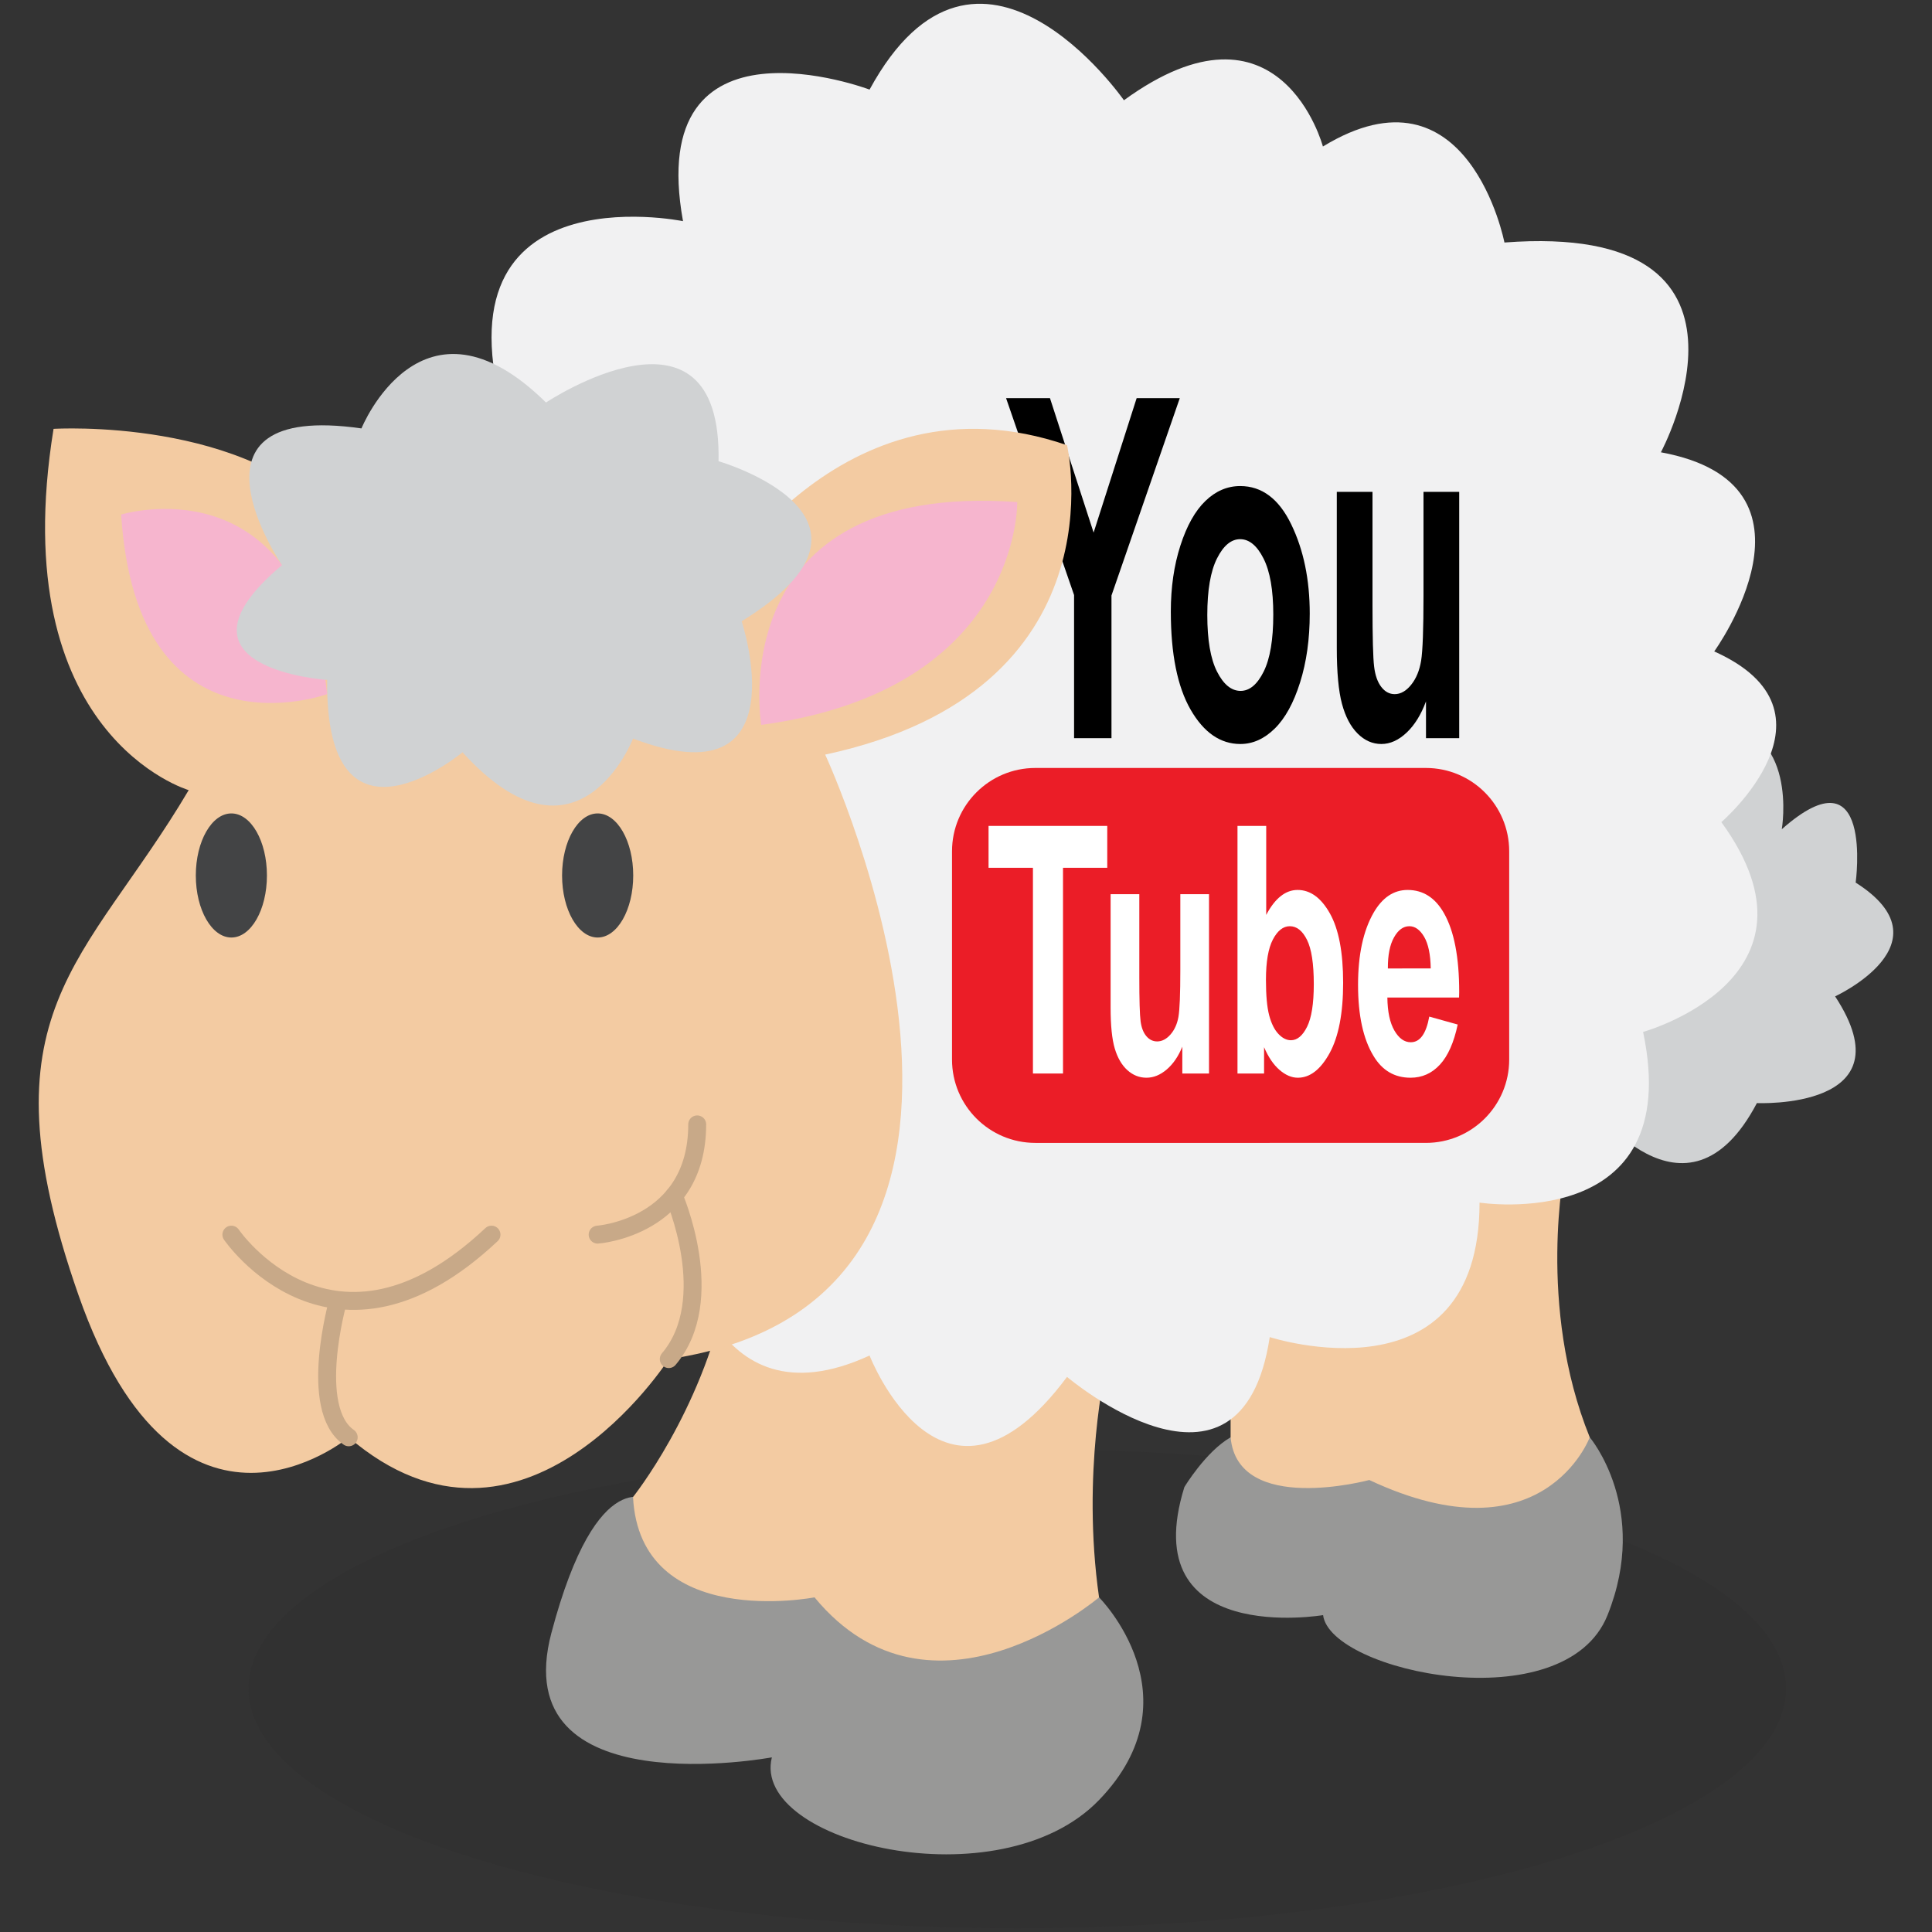 <?xml version="1.0" ?><!DOCTYPE svg  PUBLIC '-//W3C//DTD SVG 1.1//EN'  'http://www.w3.org/Graphics/SVG/1.1/DTD/svg11.dtd'><svg enable-background="new 0 0 512 512" height="512px" id="Layer_1" version="1.1" viewBox="0 0 512 512" width="512px" xml:space="preserve" xmlns="http://www.w3.org/2000/svg" xmlns:xlink="http://www.w3.org/1999/xlink"><rect x="0" y="0" width="512" height="512" fill="#333333" stroke="none"/><g><g opacity="0.12"><g><rect fill="none" height="127.051" width="407.445" x="65.86" y="383.949"/><path d="M65.86,447.459c0,35.104,91.2,63.541,203.721,63.541c112.515,0,203.724-28.438,203.724-63.541     c0-35.078-91.209-63.518-203.724-63.518C157.06,383.941,65.86,412.381,65.86,447.459" fill="#231F20"/></g></g><path d="M421.302,380.906c0,0,16.018,18.854,4.715,47.117c-11.306,28.268-73.505,15.084-75.386,0   c0,0-49.951,8.486-36.758-33.932c0,0,5.656-9.41,12.247-13.186H421.302z" fill="#989897"/><path d="M291.26,423.314c0,0,26.379,26.379,0,53.709c-26.386,27.334-92.356,11.309-86.708-11.305   c0,0-70.673,13.197-58.425-32.98c12.247-46.176,26.51-34.877,26.51-34.877L291.26,423.314z" fill="#989897"/><path d="M414.708,309.281c0,0-7.544,36.75,6.591,71.619c0,0-12.245,32.99-58.421,11.316   c0,0-34.867,9.422-36.756-11.316v-26.459C326.122,354.441,379.841,305.512,414.708,309.281" fill="#F3CBA2"/><path d="M293.141,362.055c0,0-6.596,28.275-1.881,61.26c0,0-44.299,37.689-75.401,0c0,0-46.269,8.992-48.102-26.59   c0,0,17.953-22.418,24.554-53.52L293.141,362.055z" fill="#F3CBA2"/><path d="M421.302,292.328c0,0,25.454,35.799,44.293,0c0,0,40.521,1.875,20.729-28.28   c0,0,30.692-14.138,5.448-30.151c0,0,4.928-35.816-19.58-14.14c0,0,4.715-27.325-17.909-28.278L421.302,292.328z" fill="#D0D2D3"/><path d="M230.443,359.229c0,0,19.348,49.947,52.331,5.662c0,0,46.175,39.203,53.72-10.547   c0,0,55.599,18.07,55.599-35.639c0,0,54.656,8.486,43.344-45.236c0,0,50.894-14.129,20.739-55.597c0,0,33.917-29.208-1.89-45.235   c0,0,32.044-44.287-14.135-52.775c0,0,32.98-61.251-41.461-55.594c0,0-9.529-49.001-48.106-25.44c0,0-11.266-42.412-52.734-12.26   c0,0-38.686-55.594-67.406-2.824c0,0-59.815-22.611-49.441,34.867c0,0-68.793-14.135-46.177,55.599l46.177,213.918   C181.002,328.127,187.543,379.014,230.443,359.229" fill="#F1F1F2"/><g><path d="M284.64,195.629v-37.936l-18.021-52.183h11.633l11.566,35.634l11.407-35.634h11.43l-18.103,52.304v37.814H284.64z"/><path d="M310.28,162.068c0-6.41,0.844-12.242,2.538-17.488c1.693-5.257,3.907-9.201,6.636-11.828    c2.728-2.629,5.798-3.942,9.216-3.942c5.732,0,10.235,3.375,13.512,10.132c3.277,6.754,4.914,14.648,4.914,23.681    c0,6.728-0.853,12.805-2.56,18.226c-1.705,5.422-3.941,9.502-6.715,12.229c-2.771,2.725-5.808,4.091-9.111,4.091    c-5.296,0-9.692-3.035-13.19-9.114C312.027,181.979,310.28,173.315,310.28,162.068z M319.946,162.989    c0,6.622,0.859,11.628,2.588,15.02c1.72,3.388,3.802,5.085,6.235,5.085c2.383,0,4.423-1.707,6.119-5.118    c1.695-3.412,2.545-8.448,2.545-15.108c0-6.497-0.863-11.451-2.588-14.863c-1.723-3.411-3.788-5.116-6.199-5.116    c-2.379,0-4.429,1.705-6.136,5.116C320.801,151.416,319.946,156.413,319.946,162.989z"/><path d="M377.902,195.629v-9.758c-1.312,3.539-3.031,6.312-5.156,8.301c-2.125,1.997-4.347,2.995-6.668,2.995    c-2.344,0-4.442-0.92-6.29-2.765c-1.856-1.846-3.239-4.473-4.153-7.881c-0.91-3.398-1.37-8.344-1.37-14.818v-41.357h9.46v30    c0,8.566,0.145,14.008,0.433,16.323c0.282,2.317,0.917,4.114,1.898,5.377c0.979,1.272,2.163,1.907,3.553,1.907    c1.58,0,3.034-0.83,4.366-2.488c1.338-1.662,2.214-3.791,2.64-6.395c0.415-2.602,0.627-8.331,0.627-17.186v-27.539h9.463v65.283    H377.902z"/></g><path d="M188.541,157.562c0,0,33.918-60.312,94.237-39.582c0,0,15.074,65.028-64.096,81.997   c0,0,66.92,144.181-41.449,160.198c0,0-38.64,60.311-84.817,20.73c0,0-45.231,37.688-71.618-37.701   c-26.392-75.385,1.879-87.634,29.209-133.811c0,0-49.001-14.33-35.815-95.744c0,0,51.839-3.205,75.393,25.062L188.541,157.562z" fill="#F3CBA2"/><path d="M61.316,327.191   c0,0,26.936,39.525,68.938,0" fill="none" stroke="#C8A988" stroke-linecap="round" stroke-miterlimit="10" stroke-width="4.747"/><path d="M158.379,327.191   c0,0,26.387-1.893,26.387-29.217" fill="none" stroke="#C8A988" stroke-linecap="round" stroke-miterlimit="10" stroke-width="4.747"/><path d="M89.585,344.756   c0,0-8.103,28.527,2.831,36.145" fill="none" stroke="#C8A988" stroke-linecap="round" stroke-miterlimit="10" stroke-width="4.747"/><path d="M178.58,316.938   c0,0,12.036,27.477-1.353,43.238" fill="none" stroke="#C8A988" stroke-linecap="round" stroke-miterlimit="10" stroke-width="4.747"/><path d="M70.739,232.01c0,9.082-4.208,16.442-9.423,16.442c-5.202,0-9.423-7.36-9.423-16.442   c0-9.08,4.222-16.443,9.423-16.443C66.531,215.566,70.739,222.93,70.739,232.01" fill="#434445"/><path d="M167.811,232.01c0,9.082-4.21,16.442-9.425,16.442c-5.2,0-9.43-7.36-9.43-16.442   c0-9.08,4.23-16.443,9.43-16.443C163.601,215.566,167.811,222.93,167.811,232.01" fill="#434445"/><path d="M201.728,192.109c0,0-10.836-64.706,67.851-59.051C269.578,133.059,270.521,182.828,201.728,192.109" fill="#F6B5CE"/><path d="M32.107,136.361c0,0,47.451-14.604,54.596,47.589C86.703,183.95,36.349,202.322,32.107,136.361" fill="#F6B5CE"/><path d="M95.791,113.535c0,0,15.919-39.371,48.903-6.865c0,0,46.67-31.095,45.726,15.553   c0,0,51.01,14.788,6.126,42.412c0,0,15.924,48.057-28.782,31.094c0,0-14.565,37.41-45.193,3.631c0,0-36.419,30.293-35.868-19.178   c0,0-44.72-2.905-11.964-30.421C74.739,149.761,44.972,106.267,95.791,113.535" fill="#D0D2D3"/><path d="M399.952,280.797c0,12.195-9.888,22.082-22.083,22.082H274.376c-12.193,0-22.082-9.887-22.082-22.082   v-55.195c0-12.201,9.888-22.084,22.082-22.084h103.493c12.195,0,22.083,9.883,22.083,22.084V280.797z" fill="#EB1D27"/><g><path d="M273.739,284.492v-54.518h-11.762v-11.098h31.456v11.098h-11.726v54.518H273.739z" fill="#FFFFFF"/><path d="M313.327,284.492v-7.113c-1.055,2.584-2.436,4.592-4.141,6.051c-1.714,1.457-3.496,2.178-5.364,2.178    c-1.886,0-3.572-0.668-5.063-2.01c-1.487-1.35-2.598-3.256-3.337-5.736c-0.732-2.477-1.099-6.076-1.099-10.799v-30.102h7.606    v21.841c0,6.239,0.113,10.194,0.346,11.888c0.226,1.68,0.738,2.98,1.53,3.914c0.784,0.92,1.736,1.385,2.853,1.385    c1.269,0,2.443-0.604,3.515-1.812c1.069-1.215,1.777-2.76,2.12-4.656c0.338-1.893,0.506-6.062,0.506-12.511v-20.048h7.604v47.531    H313.327z" fill="#FFFFFF"/><path d="M327.948,284.492v-65.615h7.611v23.589c1.159-2.208,2.436-3.861,3.832-4.968    c1.388-1.102,2.882-1.652,4.483-1.652c3.376,0,6.229,2.074,8.563,6.225c2.338,4.157,3.508,10.283,3.508,18.389    c0,8.068-1.202,14.273-3.586,18.631c-2.391,4.346-5.198,6.518-8.419,6.518c-1.645,0-3.267-0.693-4.865-2.078    c-1.599-1.389-2.962-3.396-4.083-6.018v6.98H327.948z M335.49,259.688c0,4.104,0.289,7.231,0.854,9.384    c0.57,2.162,1.386,3.799,2.44,4.92c1.051,1.123,2.166,1.682,3.325,1.682c1.668,0,3.1-1.189,4.281-3.566    c1.186-2.385,1.779-6.146,1.779-11.297c0-5.409-0.598-9.323-1.796-11.728c-1.197-2.417-2.714-3.626-4.561-3.626    c-1.757,0-3.251,1.176-4.478,3.51C336.104,251.305,335.49,254.874,335.49,259.688z" fill="#FFFFFF"/><path d="M378.769,269.408l7.537,2.102c-1.009,4.773-2.58,8.32-4.715,10.631c-2.132,2.311-4.728,3.467-7.779,3.467    c-4.243,0-7.518-1.922-9.825-5.783c-2.728-4.486-4.09-10.766-4.09-18.827c0-7.953,1.371-14.317,4.113-19.105    c2.331-4.038,5.339-6.046,9.024-6.046c4.104,0,7.325,2.062,9.649,6.186c2.68,4.715,4.021,11.681,4.021,20.881l-0.036,1.438    h-19.001c0.043,3.772,0.668,6.694,1.868,8.763c1.198,2.068,2.643,3.092,4.343,3.092    C376.318,276.205,377.948,273.947,378.769,269.408z M379.16,256.647c-0.062-3.709-0.644-6.498-1.743-8.378    c-1.102-1.866-2.403-2.812-3.918-2.812c-1.606,0-2.955,0.979-4.052,2.923c-1.123,1.979-1.672,4.734-1.646,8.268H379.16z" fill="#FFFFFF"/></g></g></svg>